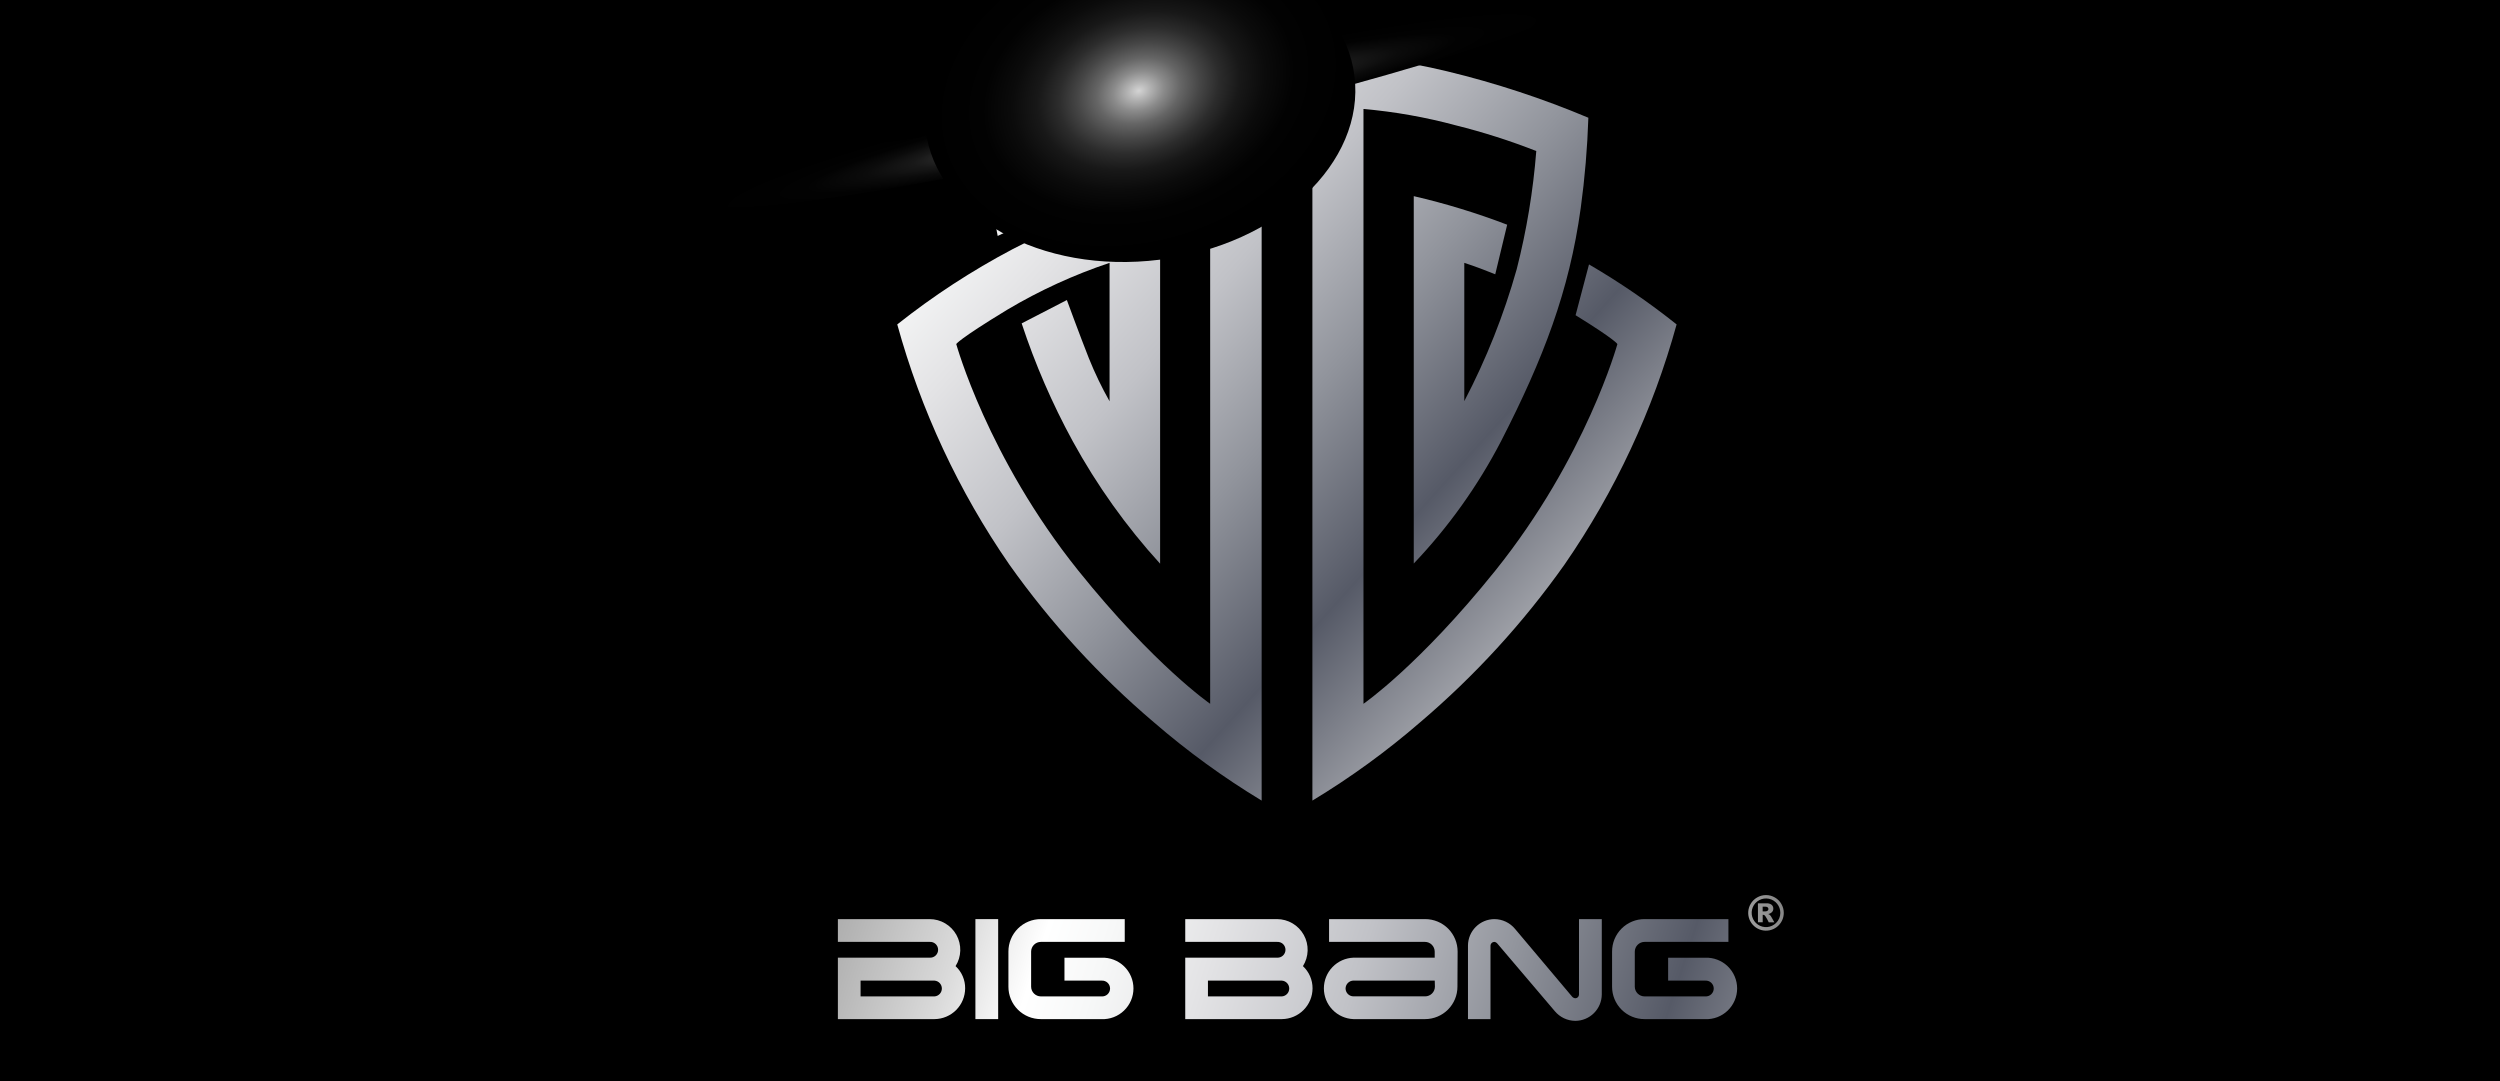 <?xml version="1.0" encoding="UTF-8"?> <svg xmlns="http://www.w3.org/2000/svg" width="185" height="80" viewBox="0 0 185 80" fill="none"><rect x="0" y="0" width="185" height="80" fill="#333333" stroke="none"/><g clip-path="url(#clip0_3302_2)"><rect width="185" height="80" fill="black"></rect><path d="M93.362 4.002V59.244C90.545 57.542 87.878 55.604 85.389 53.451C81.35 50.023 77.756 46.102 74.692 41.78C70.949 36.364 68.144 30.355 66.397 24.007C69.061 21.894 71.914 20.032 74.92 18.445C79.906 15.809 85.848 14.528 85.848 14.528V41.714C83.34 38.959 81.17 35.915 79.381 32.647C77.861 29.861 76.597 26.944 75.603 23.931L78.948 22.203C78.948 22.203 79.874 24.734 80.577 26.512C81.017 27.606 81.529 28.669 82.108 29.695V19.451C79.477 20.332 76.946 21.49 74.559 22.906C70.874 25.146 70.763 25.462 70.763 25.462C70.763 25.462 73.076 33.852 79.799 42.23C85.436 49.247 89.552 52.081 89.552 52.081V8.065C87.239 8.267 84.948 8.674 82.706 9.28C80.686 9.783 78.702 10.417 76.765 11.178C76.765 11.178 76.856 12.494 77.021 13.563C77.185 14.633 77.366 15.759 77.366 15.759L73.829 17.461C73.485 15.79 73.243 14.099 73.104 12.399C72.918 10.099 72.921 8.72 72.921 8.72C76.303 7.297 79.794 6.149 83.361 5.287C86.635 4.483 89.99 4.052 93.362 4.002V4.002Z" fill="url(#paint0_linear_3302_2)"></path><path d="M117.586 19.567L116.593 23.326C119.605 25.186 119.687 25.462 119.687 25.462C119.687 25.462 117.374 33.852 110.651 42.229C105.013 49.246 100.897 52.081 100.897 52.081V8.064C103.211 8.267 105.502 8.673 107.744 9.279C109.763 9.782 111.748 10.416 113.685 11.177C113.453 14.128 112.969 17.054 112.236 19.922C111.285 23.302 109.985 26.574 108.358 29.685V19.45C108.358 19.45 109.278 19.741 110.648 20.298L111.531 16.628C109.278 15.766 106.968 15.06 104.618 14.515V41.701C107.19 38.999 109.368 35.946 111.085 32.634C114.21 26.534 116.124 21.561 116.975 15.391C117.278 13.176 117.465 10.947 117.539 8.713C114.156 7.29 110.665 6.142 107.098 5.28C103.829 4.484 100.481 4.059 97.117 4.015V59.244C99.933 57.542 102.601 55.604 105.089 53.451C109.124 50.022 112.714 46.101 115.773 41.78C119.517 36.363 122.321 30.355 124.069 24.006C122.019 22.37 119.852 20.887 117.586 19.567V19.567Z" fill="url(#paint1_linear_3302_2)"></path><path d="M69.156 75.414H62.003V70.867H68.792C68.872 70.873 68.953 70.862 69.029 70.836C69.105 70.809 69.174 70.767 69.233 70.712C69.292 70.658 69.339 70.591 69.372 70.517C69.404 70.444 69.42 70.364 69.42 70.284C69.42 70.203 69.404 70.124 69.372 70.05C69.339 69.976 69.292 69.91 69.233 69.855C69.174 69.8 69.105 69.758 69.029 69.731C68.953 69.705 68.872 69.694 68.792 69.7H62.003V68.014H68.792C69.198 68.014 69.596 68.123 69.945 68.33C70.294 68.536 70.582 68.832 70.778 69.188C70.974 69.543 71.071 69.944 71.06 70.35C71.048 70.755 70.928 71.15 70.712 71.494C70.938 71.703 71.118 71.957 71.24 72.24C71.362 72.523 71.424 72.828 71.421 73.136C71.419 73.737 71.181 74.314 70.757 74.74C70.332 75.167 69.757 75.409 69.156 75.414V75.414ZM69.156 72.566H63.683V73.734H69.156C69.303 73.723 69.441 73.657 69.542 73.548C69.642 73.44 69.698 73.298 69.698 73.15C69.698 73.002 69.642 72.86 69.542 72.752C69.441 72.643 69.303 72.577 69.156 72.566V72.566Z" fill="url(#paint2_linear_3302_2)"></path><path d="M73.864 68.014V75.414H72.18V68.014H73.864Z" fill="url(#paint3_linear_3302_2)"></path><path d="M81.516 75.414H77.024C76.709 75.415 76.396 75.354 76.104 75.234C75.813 75.114 75.547 74.937 75.324 74.714C75.101 74.491 74.924 74.227 74.804 73.935C74.683 73.643 74.622 73.331 74.623 73.016V70.415C74.622 70.099 74.683 69.787 74.804 69.495C74.924 69.203 75.101 68.938 75.324 68.715C75.547 68.492 75.812 68.315 76.104 68.195C76.396 68.074 76.708 68.013 77.024 68.014H83.231V69.7H77.024C76.834 69.701 76.652 69.776 76.517 69.91C76.382 70.044 76.305 70.225 76.303 70.415V73.016C76.304 73.206 76.381 73.388 76.516 73.523C76.651 73.657 76.833 73.733 77.024 73.734H81.516C81.597 73.74 81.677 73.729 81.753 73.702C81.829 73.676 81.899 73.633 81.958 73.579C82.017 73.524 82.064 73.458 82.096 73.384C82.128 73.31 82.145 73.231 82.145 73.15C82.145 73.07 82.128 72.99 82.096 72.916C82.064 72.842 82.017 72.776 81.958 72.721C81.899 72.666 81.829 72.624 81.753 72.598C81.677 72.571 81.597 72.56 81.516 72.566H78.77V70.871H81.516C81.822 70.859 82.127 70.909 82.413 71.019C82.698 71.128 82.959 71.293 83.179 71.505C83.4 71.718 83.575 71.972 83.695 72.254C83.814 72.535 83.876 72.838 83.876 73.144C83.876 73.45 83.814 73.752 83.695 74.034C83.575 74.315 83.4 74.57 83.179 74.782C82.959 74.994 82.698 75.16 82.413 75.269C82.127 75.378 81.822 75.428 81.516 75.417V75.414Z" fill="url(#paint4_linear_3302_2)"></path><path d="M94.861 75.414H87.708V70.867H94.497C94.578 70.873 94.658 70.862 94.734 70.836C94.81 70.809 94.88 70.767 94.939 70.712C94.998 70.658 95.045 70.591 95.077 70.517C95.109 70.444 95.126 70.364 95.126 70.284C95.126 70.203 95.109 70.124 95.077 70.05C95.045 69.976 94.998 69.91 94.939 69.855C94.88 69.8 94.81 69.758 94.734 69.731C94.658 69.705 94.578 69.694 94.497 69.7H87.708V68.014H94.497C94.903 68.014 95.301 68.123 95.65 68.33C95.999 68.536 96.287 68.832 96.483 69.188C96.679 69.543 96.776 69.944 96.765 70.35C96.753 70.755 96.633 71.15 96.418 71.494C96.643 71.704 96.823 71.958 96.945 72.24C97.068 72.523 97.13 72.828 97.129 73.136C97.128 73.738 96.889 74.315 96.464 74.741C96.039 75.168 95.463 75.409 94.861 75.414ZM94.861 72.566H89.388V73.734H94.861C95.008 73.723 95.146 73.657 95.247 73.548C95.347 73.44 95.403 73.298 95.403 73.15C95.403 73.002 95.347 72.86 95.247 72.752C95.146 72.643 95.008 72.577 94.861 72.566V72.566Z" fill="url(#paint5_linear_3302_2)"></path><path d="M107.851 73.016C107.851 73.651 107.599 74.261 107.149 74.711C106.699 75.161 106.089 75.414 105.453 75.414H100.157C99.569 75.392 99.012 75.143 98.604 74.719C98.195 74.295 97.967 73.729 97.967 73.141C97.967 72.552 98.195 71.986 98.604 71.562C99.012 71.138 99.569 70.889 100.157 70.867H106.168V70.415C106.166 70.225 106.089 70.045 105.955 69.911C105.821 69.777 105.639 69.702 105.45 69.7H98.351V68.014H105.466C106.102 68.014 106.712 68.268 107.162 68.718C107.611 69.168 107.864 69.779 107.864 70.415L107.851 73.016ZM106.171 72.563H100.16C100.006 72.565 99.859 72.626 99.749 72.734C99.639 72.842 99.576 72.988 99.572 73.142C99.572 73.298 99.634 73.448 99.744 73.558C99.855 73.668 100.004 73.731 100.16 73.731H105.466C105.655 73.729 105.836 73.653 105.971 73.519C106.105 73.386 106.181 73.205 106.184 73.016L106.171 72.563Z" fill="url(#paint6_linear_3302_2)"></path><path d="M118.532 68.014V73.585C118.53 74.104 118.322 74.6 117.956 74.967C117.589 75.334 117.092 75.541 116.574 75.543C116.284 75.541 115.997 75.476 115.735 75.352C115.473 75.228 115.241 75.048 115.055 74.825L110.825 69.849C110.79 69.799 110.743 69.759 110.689 69.732C110.654 69.712 110.615 69.701 110.575 69.7C110.503 69.701 110.434 69.73 110.382 69.781C110.331 69.832 110.3 69.9 110.297 69.972V75.414H108.63V69.972C108.632 69.453 108.839 68.957 109.206 68.59C109.573 68.223 110.069 68.016 110.588 68.014C110.879 68.016 111.166 68.081 111.429 68.206C111.691 68.331 111.924 68.511 112.11 68.735L116.321 73.734C116.351 73.773 116.39 73.805 116.433 73.829C116.477 73.853 116.524 73.868 116.574 73.873C116.646 73.872 116.714 73.843 116.765 73.792C116.816 73.741 116.845 73.673 116.846 73.601V68.014H118.532Z" fill="url(#paint7_linear_3302_2)"></path><path d="M126.188 75.414H121.696C121.38 75.415 121.068 75.354 120.776 75.234C120.484 75.114 120.219 74.937 119.996 74.714C119.773 74.491 119.596 74.227 119.475 73.935C119.355 73.643 119.293 73.331 119.294 73.016V70.415C119.293 70.099 119.355 69.787 119.475 69.495C119.596 69.203 119.773 68.938 119.996 68.715C120.219 68.492 120.484 68.315 120.776 68.195C121.067 68.074 121.38 68.013 121.696 68.014H127.903V69.7H121.696C121.506 69.701 121.324 69.776 121.189 69.91C121.054 70.044 120.977 70.225 120.974 70.415V73.016C120.976 73.206 121.053 73.388 121.188 73.523C121.323 73.657 121.505 73.733 121.696 73.734H126.188C126.268 73.74 126.349 73.729 126.425 73.702C126.501 73.676 126.57 73.633 126.629 73.579C126.688 73.524 126.735 73.458 126.768 73.384C126.8 73.31 126.816 73.231 126.816 73.15C126.816 73.07 126.8 72.99 126.768 72.916C126.735 72.842 126.688 72.776 126.629 72.721C126.57 72.666 126.501 72.624 126.425 72.598C126.349 72.571 126.268 72.56 126.188 72.566H123.442V70.871H126.188C126.494 70.859 126.799 70.909 127.084 71.019C127.37 71.128 127.631 71.293 127.851 71.505C128.071 71.718 128.247 71.972 128.366 72.254C128.486 72.535 128.548 72.838 128.548 73.144C128.548 73.45 128.486 73.752 128.366 74.034C128.247 74.315 128.071 74.57 127.851 74.782C127.631 74.994 127.37 75.16 127.084 75.269C126.799 75.378 126.494 75.428 126.188 75.417V75.414Z" fill="url(#paint8_linear_3302_2)"></path><path d="M132 67.552C132 67.754 131.954 67.953 131.865 68.134C131.775 68.315 131.646 68.474 131.485 68.597C131.325 68.72 131.139 68.804 130.941 68.844C130.743 68.883 130.538 68.877 130.343 68.824C130.148 68.772 129.967 68.675 129.816 68.542C129.664 68.409 129.545 68.243 129.467 68.056C129.39 67.869 129.357 67.667 129.37 67.466C129.384 67.264 129.443 67.068 129.545 66.894C129.658 66.692 129.824 66.526 130.026 66.413C130.225 66.296 130.453 66.235 130.684 66.235C130.915 66.235 131.142 66.296 131.342 66.413C131.543 66.526 131.709 66.692 131.823 66.894C131.939 67.093 132 67.32 132 67.552ZM131.744 67.552C131.745 67.306 131.661 67.069 131.507 66.878C131.352 66.688 131.137 66.557 130.897 66.508C130.656 66.459 130.407 66.494 130.19 66.608C129.973 66.722 129.802 66.908 129.707 67.134C129.612 67.36 129.598 67.612 129.667 67.847C129.737 68.082 129.886 68.285 130.088 68.423C130.291 68.561 130.535 68.624 130.78 68.602C131.024 68.579 131.252 68.473 131.427 68.301C131.528 68.204 131.608 68.088 131.662 67.959C131.717 67.83 131.744 67.692 131.744 67.552V67.552ZM130.086 66.846H130.718C130.856 66.834 130.994 66.874 131.104 66.957C131.144 66.993 131.176 67.038 131.197 67.087C131.217 67.137 131.227 67.191 131.225 67.245C131.226 67.335 131.193 67.421 131.133 67.488C131.056 67.568 130.955 67.62 130.845 67.637C130.888 67.653 130.929 67.675 130.965 67.704C131.009 67.745 131.046 67.793 131.076 67.846L131.304 68.254H130.889C130.813 68.086 130.723 67.926 130.62 67.773C130.604 67.751 130.583 67.733 130.559 67.719C130.535 67.705 130.509 67.697 130.481 67.694H130.44V68.248H130.089L130.086 66.846ZM130.437 67.444H130.589C130.663 67.453 130.738 67.435 130.801 67.393C130.821 67.379 130.837 67.36 130.848 67.338C130.859 67.316 130.865 67.291 130.864 67.267C130.864 67.243 130.859 67.219 130.849 67.197C130.838 67.175 130.823 67.155 130.804 67.14C130.744 67.102 130.672 67.085 130.601 67.093H130.437V67.444Z" fill="url(#paint9_linear_3302_2)"></path><path style="mix-blend-mode:screen" d="M84.925 10.067C102.482 6.018 116.461 1.63 116.147 0.265C115.834 -1.1 101.347 1.076 83.79 5.125C66.233 9.173 52.254 13.562 52.568 14.927C52.881 16.291 67.368 14.115 84.925 10.067Z" fill="url(#paint10_radial_3302_2)"></path><path style="mix-blend-mode:screen" d="M99.01 2.49C99.156 2.934 91.501 5.093 81.916 7.308C72.33 9.524 64.439 10.96 64.299 10.515C64.158 10.071 71.807 7.913 81.392 5.697C90.978 3.481 98.866 2.045 99.01 2.49Z" fill="url(#paint11_radial_3302_2)"></path><path style="mix-blend-mode:screen" d="M99.01 2.49C99.156 2.934 91.501 5.093 81.916 7.308C72.33 9.524 64.439 10.96 64.299 10.515C64.158 10.071 71.807 7.913 81.392 5.697C90.978 3.481 98.866 2.045 99.01 2.49Z" fill="url(#paint12_radial_3302_2)"></path><path style="mix-blend-mode:screen" d="M85.801 19.22C94.568 18.125 101.028 12.036 100.23 5.619C99.433 -0.798 91.679 -5.113 82.913 -4.019C74.146 -2.925 67.686 3.165 68.484 9.582C69.281 15.999 77.035 20.314 85.801 19.22Z" fill="url(#paint13_radial_3302_2)"></path></g><defs><linearGradient id="paint0_linear_3302_2" x1="35.355" y1="-19.877" x2="145.493" y2="79.248" gradientUnits="userSpaceOnUse"><stop stop-color="white"></stop><stop offset="0.12" stop-color="#838383"></stop><stop offset="0.15" stop-color="#898989"></stop><stop offset="0.18" stop-color="#999999"></stop><stop offset="0.22" stop-color="#B4B4B4"></stop><stop offset="0.27" stop-color="#D9D9D9"></stop><stop offset="0.31" stop-color="white"></stop><stop offset="0.34" stop-color="#F7F8F8"></stop><stop offset="0.39" stop-color="#E3E3E5"></stop><stop offset="0.46" stop-color="#C1C2C7"></stop><stop offset="0.53" stop-color="#91949C"></stop><stop offset="0.61" stop-color="#565A67"></stop><stop offset="0.77" stop-color="#EEEEEE"></stop><stop offset="1" stop-color="white"></stop></linearGradient><linearGradient id="paint1_linear_3302_2" x1="40.784" y1="-25.908" x2="150.922" y2="73.218" gradientUnits="userSpaceOnUse"><stop stop-color="white"></stop><stop offset="0.12" stop-color="#838383"></stop><stop offset="0.15" stop-color="#898989"></stop><stop offset="0.18" stop-color="#999999"></stop><stop offset="0.22" stop-color="#B4B4B4"></stop><stop offset="0.27" stop-color="#D9D9D9"></stop><stop offset="0.31" stop-color="white"></stop><stop offset="0.34" stop-color="#F7F8F8"></stop><stop offset="0.39" stop-color="#E3E3E5"></stop><stop offset="0.46" stop-color="#C1C2C7"></stop><stop offset="0.53" stop-color="#91949C"></stop><stop offset="0.61" stop-color="#565A67"></stop><stop offset="0.77" stop-color="#EEEEEE"></stop><stop offset="1" stop-color="white"></stop></linearGradient><linearGradient id="paint2_linear_3302_2" x1="30.622" y1="60.339" x2="175.232" y2="107.405" gradientUnits="userSpaceOnUse"><stop stop-color="white"></stop><stop offset="0.12" stop-color="#838383"></stop><stop offset="0.15" stop-color="#898989"></stop><stop offset="0.18" stop-color="#999999"></stop><stop offset="0.22" stop-color="#B4B4B4"></stop><stop offset="0.27" stop-color="#D9D9D9"></stop><stop offset="0.31" stop-color="white"></stop><stop offset="0.34" stop-color="#F7F8F8"></stop><stop offset="0.39" stop-color="#E3E3E5"></stop><stop offset="0.46" stop-color="#C1C2C7"></stop><stop offset="0.53" stop-color="#91949C"></stop><stop offset="0.61" stop-color="#565A67"></stop><stop offset="0.77" stop-color="#EEEEEE"></stop><stop offset="1" stop-color="white"></stop></linearGradient><linearGradient id="paint3_linear_3302_2" x1="31.334" y1="58.146" x2="175.947" y2="105.213" gradientUnits="userSpaceOnUse"><stop stop-color="white"></stop><stop offset="0.12" stop-color="#838383"></stop><stop offset="0.15" stop-color="#898989"></stop><stop offset="0.18" stop-color="#999999"></stop><stop offset="0.22" stop-color="#B4B4B4"></stop><stop offset="0.27" stop-color="#D9D9D9"></stop><stop offset="0.31" stop-color="white"></stop><stop offset="0.34" stop-color="#F7F8F8"></stop><stop offset="0.39" stop-color="#E3E3E5"></stop><stop offset="0.46" stop-color="#C1C2C7"></stop><stop offset="0.53" stop-color="#91949C"></stop><stop offset="0.61" stop-color="#565A67"></stop><stop offset="0.77" stop-color="#EEEEEE"></stop><stop offset="1" stop-color="white"></stop></linearGradient><linearGradient id="paint4_linear_3302_2" x1="31.998" y1="56.112" x2="176.608" y2="103.178" gradientUnits="userSpaceOnUse"><stop stop-color="white"></stop><stop offset="0.12" stop-color="#838383"></stop><stop offset="0.15" stop-color="#898989"></stop><stop offset="0.18" stop-color="#999999"></stop><stop offset="0.22" stop-color="#B4B4B4"></stop><stop offset="0.27" stop-color="#D9D9D9"></stop><stop offset="0.31" stop-color="white"></stop><stop offset="0.34" stop-color="#F7F8F8"></stop><stop offset="0.39" stop-color="#E3E3E5"></stop><stop offset="0.46" stop-color="#C1C2C7"></stop><stop offset="0.53" stop-color="#91949C"></stop><stop offset="0.61" stop-color="#565A67"></stop><stop offset="0.77" stop-color="#EEEEEE"></stop><stop offset="1" stop-color="white"></stop></linearGradient><linearGradient id="paint5_linear_3302_2" x1="33.083" y1="52.774" x2="177.693" y2="99.841" gradientUnits="userSpaceOnUse"><stop stop-color="white"></stop><stop offset="0.12" stop-color="#838383"></stop><stop offset="0.15" stop-color="#898989"></stop><stop offset="0.18" stop-color="#999999"></stop><stop offset="0.22" stop-color="#B4B4B4"></stop><stop offset="0.27" stop-color="#D9D9D9"></stop><stop offset="0.31" stop-color="white"></stop><stop offset="0.34" stop-color="#F7F8F8"></stop><stop offset="0.39" stop-color="#E3E3E5"></stop><stop offset="0.46" stop-color="#C1C2C7"></stop><stop offset="0.53" stop-color="#91949C"></stop><stop offset="0.61" stop-color="#565A67"></stop><stop offset="0.77" stop-color="#EEEEEE"></stop><stop offset="1" stop-color="white"></stop></linearGradient><linearGradient id="paint6_linear_3302_2" x1="34.187" y1="49.376" x2="178.801" y2="96.446" gradientUnits="userSpaceOnUse"><stop stop-color="white"></stop><stop offset="0.12" stop-color="#838383"></stop><stop offset="0.15" stop-color="#898989"></stop><stop offset="0.18" stop-color="#999999"></stop><stop offset="0.22" stop-color="#B4B4B4"></stop><stop offset="0.27" stop-color="#D9D9D9"></stop><stop offset="0.31" stop-color="white"></stop><stop offset="0.34" stop-color="#F7F8F8"></stop><stop offset="0.39" stop-color="#E3E3E5"></stop><stop offset="0.46" stop-color="#C1C2C7"></stop><stop offset="0.53" stop-color="#91949C"></stop><stop offset="0.61" stop-color="#565A67"></stop><stop offset="0.77" stop-color="#EEEEEE"></stop><stop offset="1" stop-color="white"></stop></linearGradient><linearGradient id="paint7_linear_3302_2" x1="35.219" y1="46.212" x2="179.829" y2="93.279" gradientUnits="userSpaceOnUse"><stop stop-color="white"></stop><stop offset="0.12" stop-color="#838383"></stop><stop offset="0.15" stop-color="#898989"></stop><stop offset="0.18" stop-color="#999999"></stop><stop offset="0.22" stop-color="#B4B4B4"></stop><stop offset="0.27" stop-color="#D9D9D9"></stop><stop offset="0.31" stop-color="white"></stop><stop offset="0.34" stop-color="#F7F8F8"></stop><stop offset="0.39" stop-color="#E3E3E5"></stop><stop offset="0.46" stop-color="#C1C2C7"></stop><stop offset="0.53" stop-color="#91949C"></stop><stop offset="0.61" stop-color="#565A67"></stop><stop offset="0.77" stop-color="#EEEEEE"></stop><stop offset="1" stop-color="white"></stop></linearGradient><linearGradient id="paint8_linear_3302_2" x1="36.275" y1="42.967" x2="180.886" y2="90.033" gradientUnits="userSpaceOnUse"><stop stop-color="white"></stop><stop offset="0.12" stop-color="#838383"></stop><stop offset="0.15" stop-color="#898989"></stop><stop offset="0.18" stop-color="#999999"></stop><stop offset="0.22" stop-color="#B4B4B4"></stop><stop offset="0.27" stop-color="#D9D9D9"></stop><stop offset="0.31" stop-color="white"></stop><stop offset="0.34" stop-color="#F7F8F8"></stop><stop offset="0.39" stop-color="#E3E3E5"></stop><stop offset="0.46" stop-color="#C1C2C7"></stop><stop offset="0.53" stop-color="#91949C"></stop><stop offset="0.61" stop-color="#565A67"></stop><stop offset="0.77" stop-color="#EEEEEE"></stop><stop offset="1" stop-color="white"></stop></linearGradient><linearGradient id="paint9_linear_3302_2" x1="140.504" y1="65.033" x2="81.671" y2="80.121" gradientUnits="userSpaceOnUse"><stop stop-color="white"></stop><stop offset="0.12" stop-color="#838383"></stop><stop offset="0.15" stop-color="#898989"></stop><stop offset="0.18" stop-color="#999999"></stop><stop offset="0.22" stop-color="#B4B4B4"></stop><stop offset="0.27" stop-color="#D9D9D9"></stop><stop offset="0.31" stop-color="white"></stop><stop offset="0.34" stop-color="#F7F8F8"></stop><stop offset="0.39" stop-color="#E3E3E5"></stop><stop offset="0.46" stop-color="#C1C2C7"></stop><stop offset="0.53" stop-color="#91949C"></stop><stop offset="0.61" stop-color="#565A67"></stop><stop offset="0.77" stop-color="#EEEEEE"></stop><stop offset="1" stop-color="white"></stop></linearGradient><radialGradient id="paint10_radial_3302_2" cx="0" cy="0" r="1" gradientUnits="userSpaceOnUse" gradientTransform="translate(83.774 8.379) rotate(-12.986) scale(32.685 2.691)"><stop stop-color="white"></stop><stop offset="0.03" stop-color="#E6E6E6"></stop><stop offset="0.1" stop-color="#B6B6B6"></stop><stop offset="0.17" stop-color="#8B8B8B"></stop><stop offset="0.25" stop-color="#656565"></stop><stop offset="0.33" stop-color="#464646"></stop><stop offset="0.42" stop-color="#2C2C2C"></stop><stop offset="0.51" stop-color="#181818"></stop><stop offset="0.62" stop-color="#0B0B0B"></stop><stop offset="0.76" stop-color="#020202"></stop><stop offset="1"></stop></radialGradient><radialGradient id="paint11_radial_3302_2" cx="0" cy="0" r="1" gradientUnits="userSpaceOnUse" gradientTransform="translate(81.285 7.555) rotate(-13.351) scale(17.846 0.944)"><stop stop-color="#00AEEF"></stop><stop offset="0.01" stop-color="#00A7E6"></stop><stop offset="0.08" stop-color="#0085B6"></stop><stop offset="0.15" stop-color="#00658B"></stop><stop offset="0.23" stop-color="#004A65"></stop><stop offset="0.31" stop-color="#003346"></stop><stop offset="0.4" stop-color="#00202C"></stop><stop offset="0.5" stop-color="#001218"></stop><stop offset="0.61" stop-color="#00080B"></stop><stop offset="0.75" stop-color="#000202"></stop><stop offset="1"></stop></radialGradient><radialGradient id="paint12_radial_3302_2" cx="0" cy="0" r="1" gradientUnits="userSpaceOnUse" gradientTransform="translate(81.285 7.555) rotate(-13.351) scale(17.846 0.944)"><stop stop-color="white"></stop><stop offset="0.03" stop-color="#E6E6E6"></stop><stop offset="0.1" stop-color="#B6B6B6"></stop><stop offset="0.17" stop-color="#8B8B8B"></stop><stop offset="0.24" stop-color="#656565"></stop><stop offset="0.33" stop-color="#464646"></stop><stop offset="0.41" stop-color="#2C2C2C"></stop><stop offset="0.51" stop-color="#181818"></stop><stop offset="0.62" stop-color="#0B0B0B"></stop><stop offset="0.76" stop-color="#020202"></stop><stop offset="1"></stop></radialGradient><radialGradient id="paint13_radial_3302_2" cx="0" cy="0" r="1" gradientUnits="userSpaceOnUse" gradientTransform="translate(84.267 6.724) rotate(72.628) scale(11.855 15.906)"><stop stop-color="#D4D4D4"></stop><stop offset="0.05" stop-color="#B5B5B5"></stop><stop offset="0.12" stop-color="#8B8B8B"></stop><stop offset="0.2" stop-color="#656565"></stop><stop offset="0.29" stop-color="#464646"></stop><stop offset="0.38" stop-color="#2C2C2C"></stop><stop offset="0.48" stop-color="#181818"></stop><stop offset="0.6" stop-color="#0B0B0B"></stop><stop offset="0.74" stop-color="#020202"></stop><stop offset="1"></stop></radialGradient><clipPath id="clip0_3302_2"><rect width="185" height="80" fill="white"></rect></clipPath></defs></svg> 